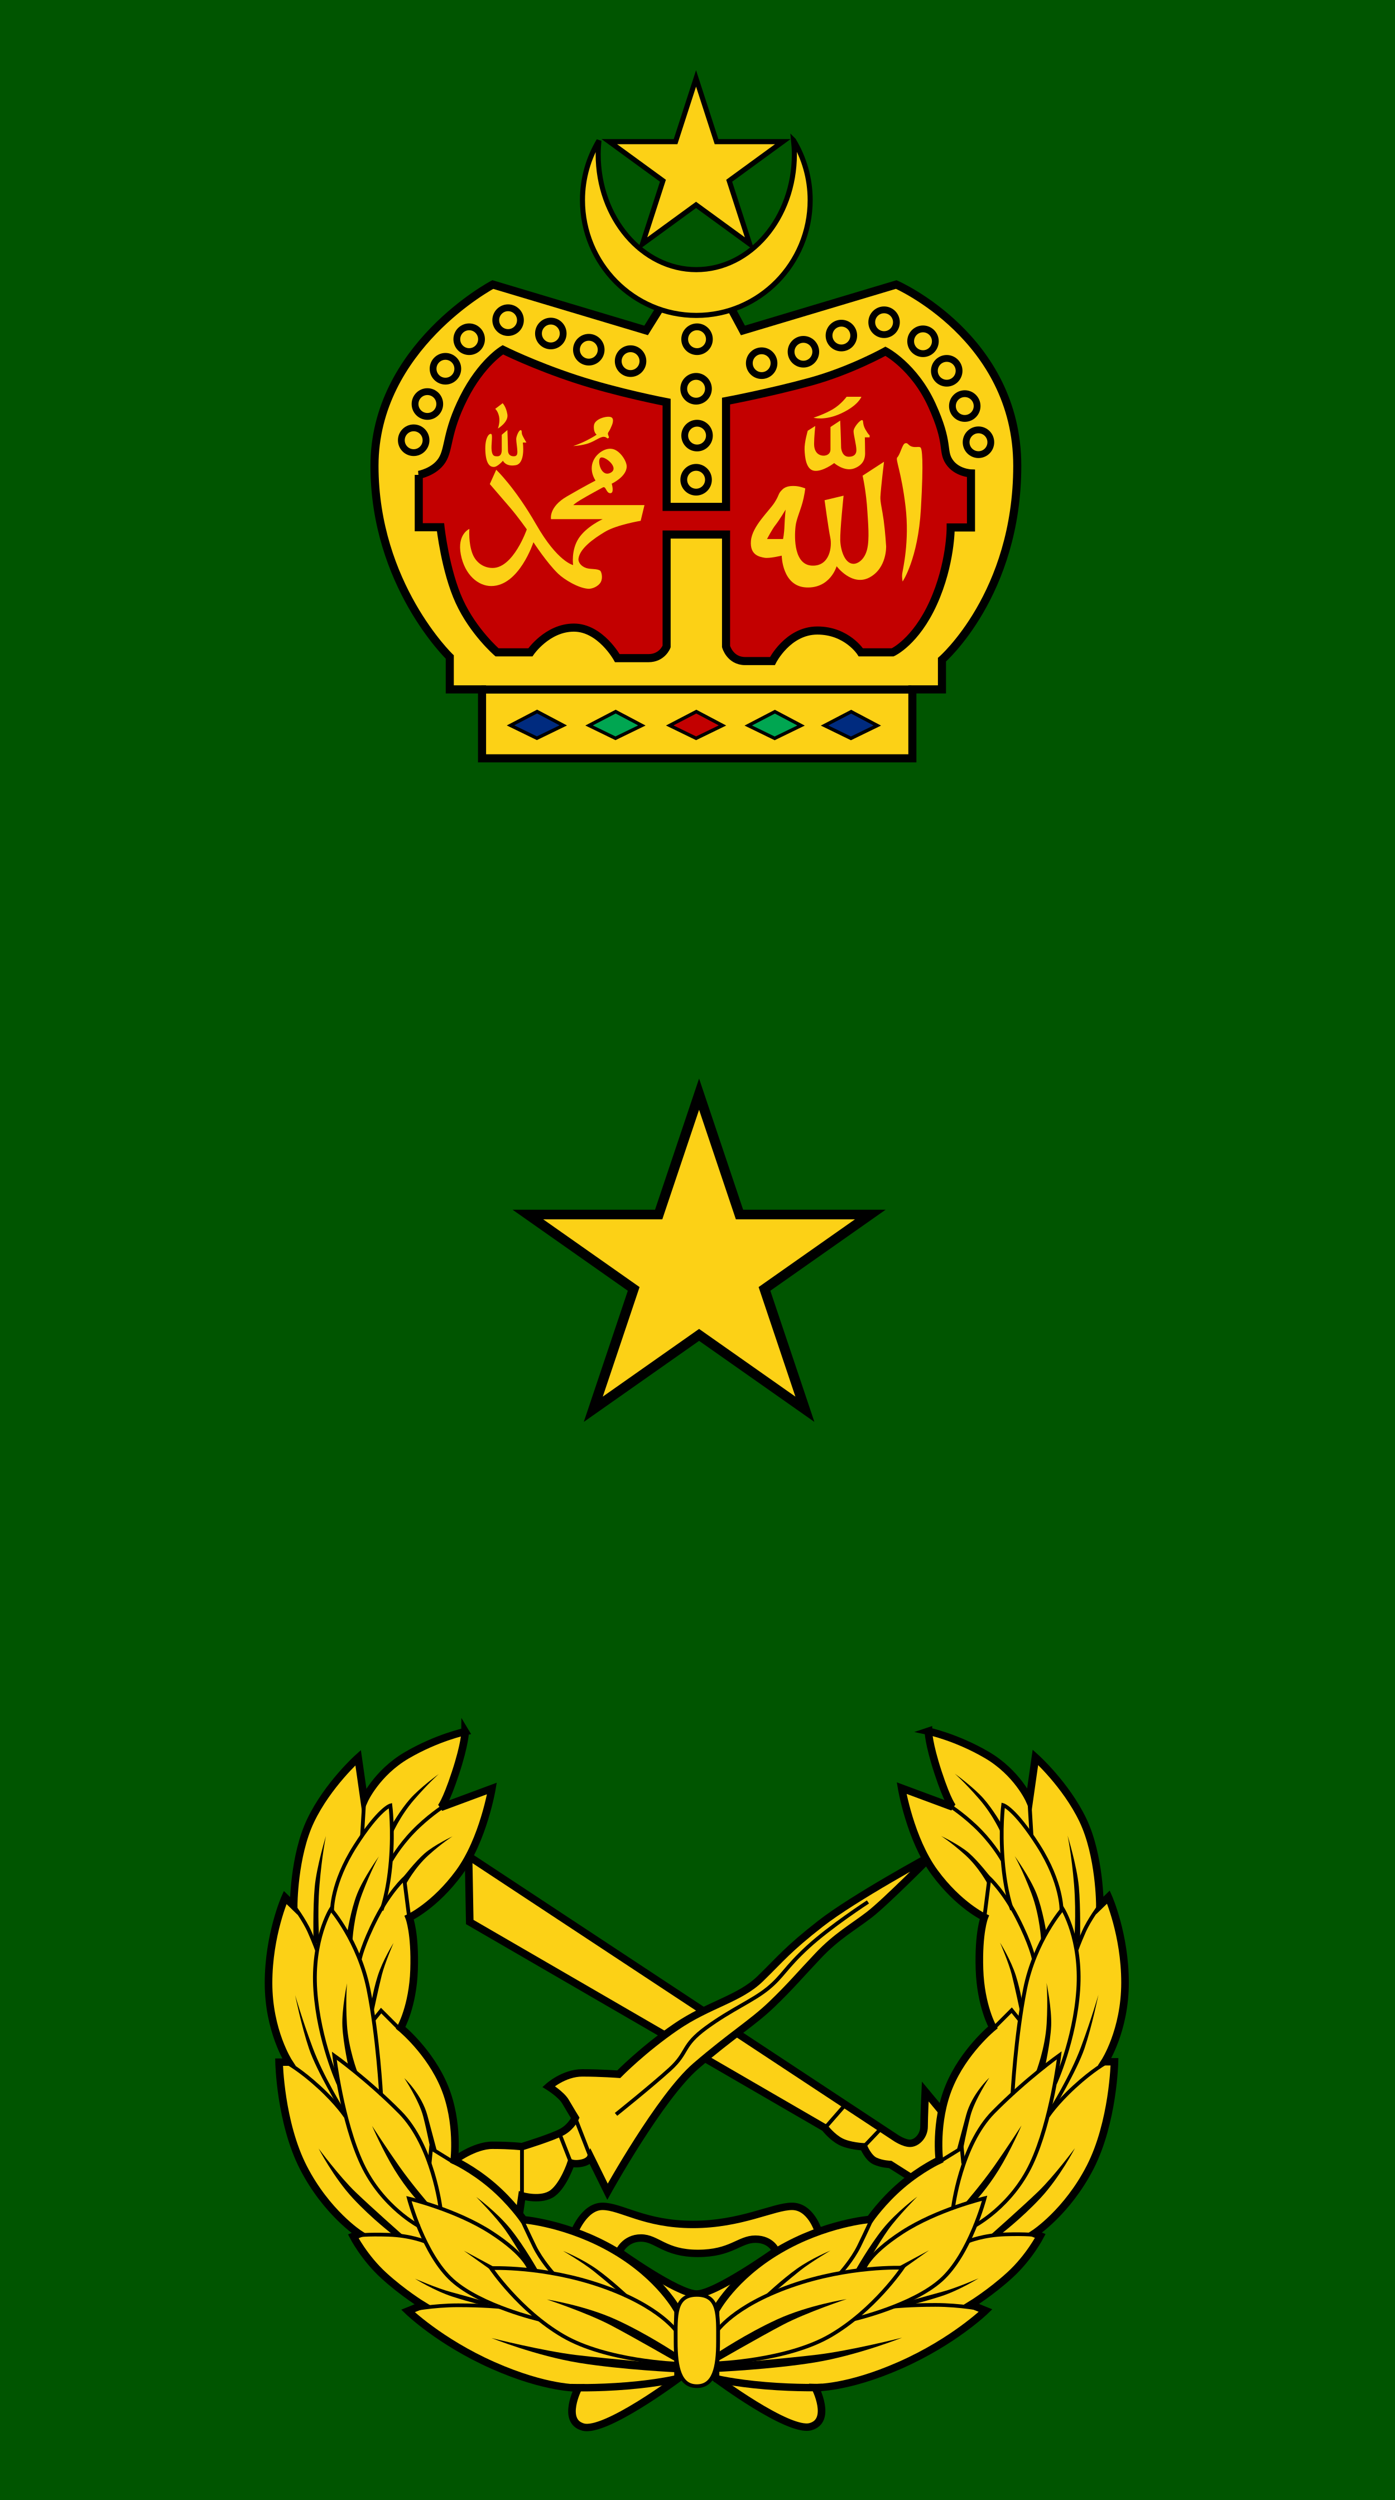 <?xml version="1.0" encoding="UTF-8" standalone="no"?>
<!-- Created with Inkscape (http://www.inkscape.org/) -->

<svg
   xmlns:dc="http://purl.org/dc/elements/1.1/"
   xmlns:cc="http://creativecommons.org/ns#"
   xmlns:rdf="http://www.w3.org/1999/02/22-rdf-syntax-ns#"
   xmlns:svg="http://www.w3.org/2000/svg"
   xmlns="http://www.w3.org/2000/svg"
   xmlns:sodipodi="http://sodipodi.sourceforge.net/DTD/sodipodi-0.dtd"
   xmlns:inkscape="http://www.inkscape.org/namespaces/inkscape"
   id="svg2"
   sodipodi:version="0.32"
   inkscape:version="0.92.0 r15299"
   width="125"
   height="224"
   version="1.0"
   sodipodi:docname="Malaysia-army-OF-6.svg"
   inkscape:output_extension="org.inkscape.output.svg.inkscape">
  <defs
     id="defs5" />
  <sodipodi:namedview
     inkscape:window-height="1137"
     inkscape:window-width="1920"
     inkscape:pageshadow="2"
     inkscape:pageopacity="0.0"
     guidetolerance="10.0"
     gridtolerance="10.0"
     objecttolerance="10.0"
     borderopacity="1.0"
     bordercolor="#666666"
     pagecolor="#ffffff"
     id="base"
     showgrid="false"
     inkscape:showpageshadow="false"
     inkscape:zoom="3.1162894"
     inkscape:cx="17.632618"
     inkscape:cy="131.79199"
     inkscape:window-x="-8"
     inkscape:window-y="-8"
     inkscape:current-layer="svg2"
     inkscape:window-maximized="1"
     inkscape:snap-bbox="true"
     inkscape:snap-bbox-midpoints="true" />
  <rect
     style="opacity:1;fill:#005500;fill-opacity:1;stroke:none;stroke-width:1.147;stroke-linecap:round;stroke-linejoin:round;stroke-miterlimit:4;stroke-dasharray:none;stroke-dashoffset:0;stroke-opacity:1"
     id="rect2423"
     width="125"
     height="224"
     x="0"
     y="0" />
  <g
     id="g5296"
     transform="matrix(0.286,0,0,0.287,127.092,30.693)">
    <path
       d="m -235.093,-14.745 -6.854,10.956 -48.03,-14.326 c 0,0 -37.075,19.511 -37.075,56.584 0,37.074 23.591,59.7 23.591,59.7 v 10.111 h 10.111 v 21.524 h 134.823 v -21.524 h 9.271 v -9.27 c 0,0 23.593,-20.445 23.593,-60.541 0,-40.096 -37.919,-56.584 -37.919,-56.584 l -48.03,14.326 -5.898,-10.956 z"
       id="path4461"
       inkscape:connector-curvature="0"
       style="fill:#fcd116;fill-opacity:1;stroke:#000000;stroke-width:2.528" />
    <circle
       cx="-314.769"
       cy="30.496"
       r="3.867"
       id="circle4463"
       style="fill:none;stroke:#000000;stroke-width:2.129" />
    <path
       d="m -306.606,19.19 c 0,2.133 -1.733,3.866 -3.866,3.866 -2.138,0 -3.871,-1.733 -3.871,-3.866 0,-2.138 1.733,-3.868 3.871,-3.868 2.133,0 3.866,1.73 3.866,3.868 z"
       id="path4465"
       inkscape:connector-curvature="0"
       style="fill:none;stroke:#000000;stroke-width:2.129" />
    <path
       d="m -300.953,8.18 c 0,2.138 -1.733,3.868 -3.866,3.868 -2.138,0 -3.871,-1.731 -3.871,-3.868 0,-2.133 1.733,-3.866 3.871,-3.866 2.134,0 3.866,1.733 3.866,3.866 z"
       id="path4467"
       inkscape:connector-curvature="0"
       style="fill:none;stroke:#000000;stroke-width:2.129" />
    <circle
       cx="-297.384"
       cy="-1.041"
       r="3.867"
       id="circle4469"
       style="fill:none;stroke:#000000;stroke-width:2.129" />
    <circle
       cx="-285.188"
       cy="-6.991"
       r="3.866"
       id="circle4471"
       style="fill:none;stroke:#000000;stroke-width:2.129" />
    <circle
       cx="-271.802"
       cy="-2.826"
       r="3.867"
       id="circle4473"
       style="fill:none;stroke:#000000;stroke-width:2.129" />
    <path
       d="m -256.035,2.23 c 0,2.138 -1.732,3.868 -3.866,3.868 -2.138,0 -3.868,-1.731 -3.868,-3.868 0,-2.133 1.731,-3.866 3.868,-3.866 2.133,0 3.866,1.733 3.866,3.866 z"
       id="path4475"
       inkscape:connector-curvature="0"
       style="fill:none;stroke:#000000;stroke-width:2.129" />
    <path
       d="m -242.947,5.799 c 0,2.138 -1.732,3.869 -3.866,3.869 -2.138,0 -3.869,-1.731 -3.869,-3.869 0,-2.133 1.731,-3.866 3.869,-3.866 2.134,0.001 3.866,1.734 3.866,3.866 z"
       id="path4477"
       inkscape:connector-curvature="0"
       style="fill:none;stroke:#000000;stroke-width:2.129" />
    <circle
       cx="-225.989"
       cy="-1.041"
       r="3.867"
       id="circle4479"
       style="fill:none;stroke:#000000;stroke-width:2.129" />
    <circle
       cx="-226.287"
       cy="14.428"
       r="3.867"
       id="circle4481"
       style="fill:none;stroke:#000000;stroke-width:2.129" />
    <circle
       cx="-225.982"
       cy="29.044"
       r="3.867"
       id="circle4483"
       style="fill:none;stroke:#000000;stroke-width:2.129" />
    <path
       d="m -222.414,42.83 c 0,2.133 -1.733,3.866 -3.866,3.866 -2.138,0 -3.869,-1.733 -3.869,-3.866 0,-2.138 1.731,-3.868 3.869,-3.868 2.133,-10e-4 3.866,1.729 3.866,3.868 z"
       id="path4485"
       inkscape:connector-curvature="0"
       style="fill:none;stroke:#000000;stroke-width:2.129" />
    <g
       transform="matrix(1.038,0,0,1.038,-536.545,-234.751)"
       id="g4487">
      <path
         d="m 380.407,256.143 c 0,2.054 1.669,3.723 3.723,3.723 2.059,0 3.726,-1.669 3.726,-3.723 0,-2.059 -1.667,-3.725 -3.726,-3.725 -2.054,-0.001 -3.723,1.665 -3.723,3.725 z"
         id="path4489"
         inkscape:connector-curvature="0"
         style="fill:none;stroke:#000000;stroke-width:2.05" />
      <path
         d="m 376.271,245.254 c 0,2.054 1.669,3.723 3.723,3.723 2.059,0 3.728,-1.669 3.728,-3.723 0,-2.059 -1.669,-3.725 -3.728,-3.725 -2.055,0 -3.723,1.666 -3.723,3.725 z"
         id="path4491"
         inkscape:connector-curvature="0"
         style="fill:none;stroke:#000000;stroke-width:2.05" />
      <path
         d="m 370.826,234.651 c 0,2.059 1.669,3.726 3.724,3.726 2.058,0 3.727,-1.667 3.727,-3.726 0,-2.054 -1.669,-3.723 -3.727,-3.723 -2.055,0.001 -3.724,1.67 -3.724,3.723 z"
         id="path4493"
         inkscape:connector-curvature="0"
         style="fill:none;stroke:#000000;stroke-width:2.05" />
      <circle
         cx="367.389"
         cy="225.772"
         r="3.724"
         id="circle4495"
         style="fill:none;stroke:#000000;stroke-width:2.05" />
      <circle
         cx="355.644"
         cy="220.043"
         r="3.723"
         id="circle4497"
         style="fill:none;stroke:#000000;stroke-width:2.05" />
      <path
         d="m 339.03,224.053 c 0,2.057 1.668,3.723 3.722,3.723 2.06,0 3.726,-1.667 3.726,-3.723 0,-2.056 -1.666,-3.723 -3.726,-3.723 -2.054,10e-4 -3.722,1.667 -3.722,3.723 z"
         id="path4499"
         inkscape:connector-curvature="0"
         style="fill:none;stroke:#000000;stroke-width:2.05" />
      <path
         d="m 327.571,228.922 c 0,2.059 1.669,3.726 3.722,3.726 2.06,0 3.726,-1.667 3.726,-3.726 0,-2.054 -1.666,-3.723 -3.726,-3.723 -2.053,0 -3.722,1.669 -3.722,3.723 z"
         id="path4501"
         inkscape:connector-curvature="0"
         style="fill:none;stroke:#000000;stroke-width:2.05" />
      <path
         d="m 314.966,232.36 c 0,2.059 1.669,3.725 3.724,3.725 2.058,0 3.725,-1.666 3.725,-3.725 0,-2.054 -1.667,-3.723 -3.725,-3.723 -2.055,0 -3.724,1.669 -3.724,3.723 z"
         id="path4503"
         inkscape:connector-curvature="0"
         style="fill:none;stroke:#000000;stroke-width:2.05" />
    </g>
    <path
       d="m -313.175,41.309 v 16.348 h 6.811 c 0,0 1.504,13.631 5.905,23.161 4.399,9.53 11.805,15.894 11.805,15.894 h 10.445 c 0,0 5.285,-7.72 13.622,-7.72 8.336,0 13.625,9.537 13.625,9.537 0,0 5.401,0 9.751,0 4.35,0 5.688,-3.634 5.688,-3.634 V 59.929 h 18.619 v 34.966 c 0,0 1.244,4.543 5.978,4.543 4.736,0 8.551,0 8.551,0 0,0 4.807,-9.537 14.077,-9.537 9.271,0 13.625,6.811 13.625,6.811 h 9.991 c 0,0 7.183,-3.246 12.713,-15.439 5.53,-12.192 5.451,-23.551 5.451,-23.551 h 6.357 V 40.855 c 0,0 -4.464,-0.135 -6.812,-3.631 -2.348,-3.496 0.111,-5.577 -5.451,-17.71 -5.561,-12.134 -14.531,-16.802 -14.531,-16.802 0,0 -10.818,6.046 -23.613,9.537 -12.795,3.49 -26.337,6.028 -26.337,6.028 v 33.026 h -18.619 V 18.605 c 0,0 -15.34,-2.908 -28.609,-7.265 -13.269,-4.357 -22.705,-9.083 -22.705,-9.083 0,0 -6.709,3.997 -12.262,14.985 -5.552,10.989 -4.436,15.841 -6.811,19.527 -2.376,3.684 -7.266,4.539 -7.266,4.539 z"
       id="path4505"
       inkscape:connector-curvature="0"
       style="fill:#c30000;fill-opacity:1;stroke:#000000;stroke-width:2.528" />
    <line
       x1="-293.542"
       y1="108.323"
       x2="-158.879"
       y2="108.323"
       id="line4507"
       style="fill:none;stroke:#000000;stroke-width:2.528" />
    <polygon
       transform="matrix(1.038,0,0,1.038,-536.545,-234.751)"
       points="258.805,341.3 250.845,345.161 242.884,341.3 250.907,337.135 "
       id="polygon4571"
       style="fill:#002b7f;fill-opacity:1;stroke:#000000;stroke-width:1.017;stroke-miterlimit:4;stroke-dasharray:none" />
    <polygon
       transform="matrix(1.038,0,0,1.038,-536.545,-234.751)"
       points="282.522,341.321 274.561,345.182 266.6,341.321 274.624,337.156 "
       id="polygon4573"
       style="fill:#00a651;stroke:#000000;stroke-width:1.017;stroke-miterlimit:4;stroke-dasharray:none" />
    <polygon
       transform="matrix(1.038,0,0,1.038,-536.545,-234.751)"
       points="306.862,341.321 298.901,345.182 290.94,341.321 298.963,337.156 "
       id="polygon4575"
       style="fill:#c30000;fill-opacity:1;stroke:#000000;stroke-width:1.017;stroke-miterlimit:4;stroke-dasharray:none" />
    <polygon
       transform="matrix(1.038,0,0,1.038,-536.545,-234.751)"
       points="330.578,341.342 322.617,345.203 314.656,341.342 322.68,337.177 "
       id="polygon4577"
       style="fill:#00a651;stroke:#000000;stroke-width:1.017;stroke-miterlimit:4;stroke-dasharray:none" />
    <polygon
       transform="matrix(1.038,0,0,1.038,-536.545,-234.751)"
       points="353.599,341.342 345.639,345.203 337.678,341.342 345.7,337.177 "
       id="polygon4579"
       style="fill:#002b7f;fill-opacity:1;stroke:#000000;stroke-width:1.017;stroke-miterlimit:4;stroke-dasharray:none" />
    <path
       style="fill:#fcd116;fill-opacity:1;stroke:none;stroke-width:1.038"
       inkscape:connector-curvature="0"
       id="path4583"
       d="m -276.355,56.842 c 6.695,11.657 11.541,12.62 11.541,12.62 0,0 -0.701,-4.646 1.74,-8.349 2.439,-3.701 7.532,-5.984 7.532,-5.984 h -16.207 c 0,0 -0.805,-3.747 4.975,-7.087 5.777,-3.341 8.978,-4.962 8.978,-4.962 0,0 -2.52,-3.466 -0.239,-7.009 1.147,-1.785 3.683,-3.461 5.907,-2.758 2.2,0.696 4.099,3.75 4.099,5.355 0,3.228 -4.691,5.388 -4.691,5.388 0,0 0.907,2.973 -0.444,2.973 -1.355,0 -1.323,-2.375 -2.377,-1.785 -0.62,0.35 -4.55,2.441 -6.979,3.9 -1.709,1.022 -2.24,1.602 -2.24,1.602 h 22.3 l -1.19,4.905 c 0,0 -7.458,1.222 -11.153,3.416 -3.696,2.19 -7.868,5.228 -8.322,8.329 -0.178,1.219 0.871,2.506 2.439,3.002 1.423,0.45 3.314,0.126 4.337,0.807 0.368,0.244 0.948,2.126 0.22,3.53 -0.694,1.346 -2.661,2.22 -3.97,2.131 -3.117,-0.208 -7.517,-2.888 -9.421,-4.712 -3.538,-3.393 -7.73,-9.813 -7.73,-9.813 0,0 -4.461,13.678 -13.232,13.678 -4.044,0 -8.28,-3.449 -9.514,-9.822 -1.237,-6.376 2.676,-8.019 2.676,-8.019 0,0 -0.35,4.506 1.032,7.888 1.07,2.614 3.415,4.303 6.251,4.303 6.517,0 10.707,-12.043 10.707,-12.043 0,0 -2.593,-3.708 -5.235,-6.793 -2.644,-3.081 -6.354,-7.356 -6.354,-7.356 l 2.012,-4.468 c -0.002,10e-4 5.848,5.473 12.548,17.133 z m 20.065,-20.835 c -1.049,0.959 0.262,6.195 3.232,4.626 2.965,-1.572 -2.183,-5.588 -3.232,-4.626 z" />
    <path
       style="fill:#fcd116;fill-opacity:1;stroke:none;stroke-width:1.038"
       inkscape:connector-curvature="0"
       id="path4585"
       d="m -264.794,32.308 c 0,0 2.076,-0.642 4.413,-1.849 2.34,-1.21 2.925,-1.708 2.925,-1.708 0,0 -1.08,-0.708 -0.837,-2.886 0.244,-2.174 4.456,-3.15 5.506,-2.504 1.047,0.645 0.004,2.74 0.004,2.74 0,0 -0.509,1.283 -0.995,1.927 -0.482,0.645 0.533,1.518 0.04,1.785 -0.633,0.342 -0.314,-0.301 -1.441,-0.38 -1.131,-0.082 -2.721,1.323 -4.898,2.049 -2.173,0.727 -4.716,0.826 -4.716,0.826 z" />
    <path
       style="fill:#fcd116;fill-opacity:1;stroke:none;stroke-width:1.038"
       inkscape:connector-curvature="0"
       id="path4587"
       d="m -286.896,18.933 -2.326,1.767 c 0,0 0.84,0.651 1.21,2.42 0.373,1.767 -0.37,3.723 -0.37,3.723 0,0 3.348,-1.955 2.977,-4.372 -0.373,-2.422 -1.491,-3.538 -1.491,-3.538 z" />
    <path
       style="fill:#fcd116;fill-opacity:1;stroke:none;stroke-width:1.038"
       inkscape:connector-curvature="0"
       id="path4589"
       d="m -290.525,28.519 c -0.649,-0.188 -1.977,1.207 -1.792,5.3 0.188,4.096 1.437,5.019 2.649,5.019 1.21,0 2.866,-1.945 2.866,-1.945 0,0 0.837,1.952 4.002,1.395 3.162,-0.558 2.232,-7.071 2.232,-7.071 h 1.118 c 0,0 -0.803,-1.325 -1.235,-2.232 -0.427,-0.909 -0.032,-1.644 -0.59,-1.644 -0.561,0 -1.371,1.963 -1.371,2.785 0,0.82 0.366,3.027 0.366,3.92 0,0.893 -0.148,1.545 -1.36,1.451 -1.207,-0.093 -1.579,-0.977 -1.579,-1.861 0,-0.879 -0.186,-6.329 -0.186,-6.329 l -1.77,1.491 c 0,0 0,3.721 0,4.75 0,1.027 -0.353,1.961 -1.31,1.961 -0.952,0 -1.607,0 -1.851,-1.777 -0.244,-1.782 0.465,-5.028 -0.187,-5.213 z" />
    <path
       style="fill:#fcd116;fill-opacity:1;stroke:none;stroke-width:1.038"
       inkscape:connector-curvature="0"
       id="path4591"
       d="m -195.588,44.778 c 1.704,0 3.502,0.758 3.502,0.758 0,0 -0.225,2.192 -0.946,4.725 -0.681,2.378 -1.854,5.029 -2.081,7.002 -0.471,4.063 -0.378,12.195 5.201,12.382 5.579,0.193 6.241,-6.051 5.674,-8.697 -0.566,-2.649 -1.798,-11.726 -1.798,-11.726 l 5.958,-1.42 c 0,0 -1.135,10.781 -1.042,13.904 0.097,3.117 1.42,7.371 4.163,7.371 1.368,0 3.464,-1.308 4.256,-4.537 0.79,-3.224 0.278,-8.37 0.091,-11.63 -0.377,-6.524 -1.514,-11.349 -1.514,-11.349 l 6.715,-4.35 c 0,0 -0.945,7.754 -1.136,10.971 -0.088,1.545 0.59,4.031 1.042,7.377 0.489,3.614 0.757,8.035 0.757,8.035 0,0 0.283,6.809 -5.199,9.738 -5.488,2.932 -10.309,-3.495 -10.309,-3.495 0,0 -1.984,6.997 -9.548,6.616 -7.564,-0.377 -7.661,-9.926 -7.661,-9.926 0,0 -3.874,0.946 -5.388,0.661 -1.514,-0.285 -4.637,-0.758 -4.256,-5.295 0.378,-4.538 5.673,-9.268 7.377,-11.914 1.703,-2.649 0.992,-2.705 2.551,-4.162 1.172,-1.098 2.86,-1.04 3.591,-1.04 z m -2.646,7.374 c 0,0 -1.985,3.313 -3.123,4.73 -1.132,1.417 -2.704,4.459 -2.704,4.459 h 5.011 c 0,0 0.363,-1.55 0.456,-4.197 0.098,-2.647 0.359,-4.992 0.359,-4.992 z" />
    <path
       style="fill:#fcd116;fill-opacity:1;stroke:none;stroke-width:1.038"
       inkscape:connector-curvature="0"
       id="path4593"
       d="m -160.796,31.447 c -0.909,0.262 -1.484,3.402 -2.469,4.422 -0.631,0.652 1.301,4.416 2.6,15.335 1.3,10.916 -0.872,19.616 -1.039,20.922 -0.171,1.308 0.128,2.47 0.128,2.47 0,0 4.812,-7.016 5.72,-22.616 0.909,-15.595 0.346,-18.848 -0.13,-19.234 -0.478,-0.385 -1.591,0.104 -2.76,-0.286 -1.171,-0.39 -1.138,-1.274 -2.049,-1.015 z" />
    <path
       style="fill:#fcd116;fill-opacity:1;stroke:none;stroke-width:1.038"
       inkscape:connector-curvature="0"
       id="path4595"
       d="m -188.949,26.043 -2.359,1.482 c 0,0 -1.08,3.639 -0.995,5.881 0.083,2.241 0.416,6.295 3.065,6.625 2.651,0.331 6.213,-2.402 6.213,-2.402 0,0 3.228,2.816 6.297,1.656 3.061,-1.158 3.395,-3.362 3.395,-4.658 0,-1.297 -0.081,-5.033 -0.081,-5.033 h 1.491 v -0.663 c 0,0 -0.282,0.005 -1.328,-1.821 -1.038,-1.832 -0.443,-2.9 -1.076,-2.9 -0.627,0 -2.621,2.249 -2.621,3.471 0,1.222 0.884,4.28 0.884,5.924 0,0.921 -0.422,2.042 -2.413,2.042 -1.992,0 -2.378,-2.343 -2.378,-3.006 0,-1.502 -0.278,-8.283 -0.278,-8.283 l -3.05,2.007 c 0,0 0,5.341 0,6.986 0,1.644 -1.575,2.207 -2.898,1.876 -1.327,-0.331 -2.236,-1.491 -2.236,-3.56 -0.001,-2.072 0.369,-5.624 0.369,-5.624 z" />
    <path
       style="fill:#fcd116;fill-opacity:1;stroke:none;stroke-width:1.038"
       inkscape:connector-curvature="0"
       id="path4597"
       d="m -189.487,23.463 c 0,0 3.397,-1.077 6.048,-2.649 2.652,-1.575 4.307,-3.895 4.307,-3.895 h 4.639 c 0,0 -0.911,2.651 -6.213,5.137 -5.301,2.484 -8.781,1.407 -8.781,1.407 z" />
    <path
       d="m -195.742,-63.126 c 0.146,1.429 0.244,2.873 0.244,4.349 0,19.888 -13.759,36.011 -30.735,36.011 -16.972,0 -30.729,-16.124 -30.729,-36.011 0,-1.454 0.093,-2.881 0.237,-4.291 -3.253,5.431 -5.16,11.776 -5.16,18.584 0,19.888 15.97,36.01 35.671,36.01 19.698,0 35.667,-16.122 35.667,-36.01 0,-6.832 -1.919,-13.195 -5.194,-18.642 z"
       id="path4681"
       inkscape:connector-curvature="0"
       style="fill:#fcd116;fill-opacity:1;stroke:#000000;stroke-width:1.584;stroke-linecap:round;stroke-miterlimit:4;stroke-dasharray:none;stroke-opacity:1" />
    <polygon
       transform="matrix(1.038,0,0,1.038,-536.545,-234.751)"
       points="292.707,165.731 272.708,165.731 288.888,177.486 282.708,196.506 298.887,184.75 315.068,196.506 308.887,177.485 325.066,165.731 305.068,165.731 298.887,146.71 "
       id="polygon4683"
       style="fill:#fcd116;fill-opacity:1;stroke:#000000;stroke-width:1.525;stroke-miterlimit:4;stroke-dasharray:none;stroke-opacity:1" />
  </g>
  <g
     id="g5160"
     transform="matrix(0.269,0,0,0.262,123.259,126.237)">
    <path
       d="m -207.518,311.909 -35.71,-4.315 -23.77,-25.801 c 0,0 3.301,-9.075 9.489,-9.075 6.189,0 14.027,6.189 30.117,6.189 16.09,0 26.82,-6.189 33.008,-6.189 6.189,0 8.666,8.25 8.666,8.25 z m -18.624,-9.214 c 6.32,0 26.396,-14.712 26.396,-14.712 0,0 -1.482,-4.046 -6.846,-4.046 -5.364,0 -8.008,4.872 -19.146,4.872 -11.138,0 -13.6,-5.268 -18.965,-5.268 -5.364,0 -7.307,4.739 -7.307,4.739 0,0 19.549,14.414 25.869,14.414 z"
       id="path4453"
       inkscape:connector-curvature="0"
       style="fill:#fcd116;fill-opacity:1;stroke:#000000;stroke-width:2.528" />
    <path
       d="m -302.133,152.942 0.4,22.54 118.326,70.433 c 0,0 2.325,3.139 5.26,4.683 2.936,1.543 7.619,1.755 7.619,1.755 0,0 1.486,3.76 3.772,4.858 2.287,1.1 5.084,1.179 5.084,1.179 l 8.048,5.233 8.855,-4.429 1.611,-17.304 -6.843,-8.452 c 0,0 -0.403,8.974 -0.403,12.012 0,3.042 -2.241,5.511 -4.427,5.696 -2.185,0.185 -5.232,-2.012 -5.232,-2.012 z"
       id="path4455"
       inkscape:connector-curvature="0"
       style="fill:#fcd116;fill-opacity:1;stroke:#000000;stroke-width:2.528" />
    <path
       d="m -306.904,257.033 c 0,0 6.635,-5.204 12.761,-5.204 6.125,0 9.805,0.465 9.805,0.465 0,0 10.492,-3.295 13.543,-5.136 3.051,-1.841 4.205,-4.671 4.205,-4.671 0,0 -1.882,-3.15 -3.268,-5.603 -1.387,-2.449 -5.603,-5.134 -5.603,-5.134 0,0 5.029,-4.671 11.208,-4.671 6.18,0 12.141,0.466 12.141,0.466 0,0 8.008,-8.415 19.006,-16.161 10.999,-7.741 21.144,-9.516 28.158,-16.531 7.013,-7.01 9.077,-10.008 20.133,-18.863 11.055,-8.855 37.038,-23.321 37.038,-23.321 0,0 -15.399,15.987 -20.851,20.302 -5.454,4.315 -10.803,7.273 -17.011,13.995 -6.21,6.723 -9.192,10.478 -15.571,16.763 -6.379,6.286 -13.325,10.499 -25.217,21.013 -11.892,10.513 -29.421,42.961 -29.421,42.961 l -5.603,-11.674 c 0,0 -0.504,1.333 -2.8,1.869 -2.296,0.536 -3.737,0 -3.737,0 0,0 -2.373,7.367 -6.071,10.272 -3.699,2.907 -10.275,0.936 -10.275,0.936 l -1.4,9.805 z"
       id="path4457"
       inkscape:connector-curvature="0"
       style="fill:#fcd116;fill-opacity:1;stroke:#000000;stroke-width:2.528" />
    <path
       d="m -303.258,110.358 c 0,0 -9.32,2.027 -19.449,8.105 -10.131,6.078 -14.18,15.398 -14.18,15.398 l -2.027,-14.59 c 0,0 -10.134,9.322 -15.807,21.478 -5.671,12.156 -5.668,29.174 -5.668,29.174 l -2.839,-2.839 c 0,0 -5.535,12.823 -5.535,29.254 0,16.431 6.752,27.068 6.752,27.068 h -3.242 c 0,0 0.405,20.66 8.102,36.06 7.701,15.4 18.642,22.69 18.642,22.69 l -2.027,0.811 c 0,0 3.644,7.293 10.129,13.372 6.486,6.078 12.968,10.131 12.968,10.131 l -4.864,2.025 c 0,0 10.535,10.537 28.362,18.64 17.828,8.103 28.362,7.698 28.362,7.698 0,0 -5.673,11.344 1.622,13.37 7.295,2.027 31.604,-16.612 31.604,-16.612 v -23.095 c 0,0 -5.673,-11.345 -21.071,-20.662 -15.398,-9.321 -30.389,-10.537 -30.389,-10.537 0,0 -4.049,-6.076 -10.535,-11.748 -6.485,-5.673 -12.561,-8.512 -12.561,-8.512 0,0 1.622,-12.965 -3.242,-25.12 -4.863,-12.151 -14.588,-20.261 -14.588,-20.261 0,0 4.051,-7.291 4.457,-19.85 0.405,-12.561 -1.62,-17.832 -1.62,-17.832 0,0 8.509,-4.053 16.615,-15.394 8.102,-11.346 10.939,-28.77 10.939,-28.77 l -17.017,6.482 c 0,0 1.62,-1.624 4.861,-11.75 3.244,-10.13 3.244,-14.184 3.244,-14.184 z"
       id="path4459"
       inkscape:connector-curvature="0"
       style="fill:#fcd116;fill-opacity:1;stroke:#000000;stroke-width:2.528" />
    <polyline
       transform="matrix(1.038,0,0,1.038,-536.545,-234.751)"
       points="195.267,427.576 197.769,424.396 203.769,430.558  "
       id="polyline4509"
       style="fill:none;stroke:#000000;stroke-width:1.217" />
    <path
       d="m -360.388,169.921 c 0,0 3.57,4.888 5.322,8.98 1.753,4.09 2.429,6.15 2.429,6.15"
       id="path4511"
       inkscape:connector-curvature="0"
       style="fill:none;stroke:#000000;stroke-width:1.264" />
    <polygon
       transform="matrix(1.038,0,0,1.038,-536.545,-234.751)"
       points="233.875,508.791 224.318,503.509 233.122,509.924 "
       id="polygon4513" />
    <path
       d="m -347.59,171.526 c 0,0 -0.235,-9.247 7.709,-22.047 7.944,-12.8 11.708,-13.862 11.708,-13.862 0,0 1.023,8.001 0.138,19.033 -0.882,11.035 -3.088,16.771 -3.088,16.771"
       id="path4515"
       inkscape:connector-curvature="0"
       style="fill:none;stroke:#000000;stroke-width:1.264" />
    <line
       x1="-336.886"
       y1="133.859"
       x2="-337.6"
       y2="145.954"
       id="line4517"
       style="fill:none;stroke:#000000;stroke-width:1.264" />
    <path
       d="m -345.443,230.819 c 0,0 -6.552,-14.64 -7.732,-31.954 -1.18,-17.315 5.193,-27.783 5.193,-27.783 0,0 9.302,11.03 12.502,27.363 3.199,16.333 4.214,36.232 4.214,36.232"
       id="path4519"
       inkscape:connector-curvature="0"
       style="fill:none;stroke:#000000;stroke-width:1.264" />
    <path
       d="m -318.599,279.538 c 0,0 -12.246,-6.521 -18.989,-21.267 -6.739,-14.746 -9.268,-37.077 -9.268,-37.077 0,0 10.953,8.008 21.907,19.384 10.956,11.373 13.489,32.861 13.489,32.861"
       id="path4521"
       inkscape:connector-curvature="0"
       style="fill:none;stroke:#000000;stroke-width:1.264" />
    <path
       d="m -338.348,188.101 c 0,0 0.945,-4.888 5.49,-13.975 4.543,-9.087 9.288,-13.516 9.288,-13.516 l 2.025,16.343"
       id="path4523"
       inkscape:connector-curvature="0"
       style="fill:none;stroke:#000000;stroke-width:1.264" />
    <path
       d="m -362.46,223.692 c 0,0 4.399,2.463 10.558,8.27 6.16,5.809 8.799,10.032 8.799,10.032"
       id="path4525"
       inkscape:connector-curvature="0"
       style="fill:none;stroke:#000000;stroke-width:1.264" />
    <path
       d="m -339.205,282.675 c 0,0 3.07,-0.474 10.388,-0.238 7.32,0.238 12.276,2.36 12.276,2.36"
       id="path4527"
       inkscape:connector-curvature="0"
       style="fill:none;stroke:#000000;stroke-width:1.264" />
    <path
       d="m -273.86,295.777 c 0,0 -4.042,-4.548 -6.317,-9.349 -2.276,-4.802 -4.296,-9.352 -4.296,-9.352"
       id="path4529"
       inkscape:connector-curvature="0"
       style="fill:none;stroke:#000000;stroke-width:1.264" />
    <polyline
       transform="matrix(1.038,0,0,1.038,-536.545,-234.751)"
       points="213.302,474.889 213.789,469.776 221.09,474.4  "
       id="polyline4531"
       style="fill:none;stroke:#000000;stroke-width:1.217" />
    <path
       style="stroke-width:1.038"
       d="m -344.16,211.103 c 0.247,5.827 2.183,14.646 2.183,14.646 l 2.923,1.351 c 0,0 -3.133,-8.246 -3.604,-16.75 -0.471,-8.505 0.045,-13.921 0.045,-13.921 0,0 -1.792,8.848 -1.546,14.674 z"
       id="path4533"
       inkscape:connector-curvature="0" />
    <path
       style="stroke-width:1.038"
       d="m -352.076,252.947 c 0,0 4.999,9.905 11.428,17.01 6.428,7.104 13.469,12.579 13.469,12.579 l 3.389,0.26 c 0,0 -10.795,-9.813 -16.034,-14.99 -5.237,-5.178 -12.252,-14.86 -12.252,-14.86 z"
       id="path4535"
       inkscape:connector-curvature="0" />
    <path
       style="stroke-width:1.038"
       d="m -334.28,245.198 c 0,0 3.629,8.576 7.608,15.185 3.979,6.608 7.883,10.762 7.883,10.762 l 3.527,0.886 c 0,0 -5.764,-6.849 -9.951,-12.976 -4.187,-6.127 -9.067,-13.857 -9.067,-13.857 z"
       id="path4537"
       inkscape:connector-curvature="0" />
    <path
       style="stroke-width:1.038"
       d="m -317.246,241.96 c 1.38,5.513 2.355,10.936 2.355,10.936 l 2.358,1.461 c 0,0 -1.415,-5.487 -3.319,-12.745 -1.903,-7.259 -7.68,-12.746 -7.68,-12.746 0,0 4.902,7.584 6.286,13.093 z"
       id="path4539"
       inkscape:connector-curvature="0" />
    <path
       style="stroke-width:1.038"
       d="m -359.895,200.494 c 0,0 2.099,10.629 4.631,18.327 2.535,7.697 10.58,21.402 10.58,21.402 l 1.133,-0.56 c 0,0 -6.932,-11.321 -10.534,-21.277 -3.601,-9.953 -5.811,-17.892 -5.811,-17.892 z"
       id="path4541"
       inkscape:connector-curvature="0" />
    <path
       d="m -232.645,326.524 c 0,0 -23.571,-0.827 -38.048,-9.511 -14.477,-8.684 -23.985,-23.163 -23.985,-23.163 0,0 17.784,-0.827 37.22,6.205 19.436,7.031 24.813,15.716 24.813,15.716"
       id="path4543"
       inkscape:connector-curvature="0"
       style="fill:none;stroke:#000000;stroke-width:1.264" />
    <path
       d="m -278.502,311.45 c 0,0 -19.406,-4.599 -28.997,-13.414 -9.593,-8.816 -14.496,-27.969 -14.496,-27.969 0,0 15.79,3.856 27.457,11.635 11.665,7.778 12.701,12.703 12.701,12.703"
       id="path4545"
       inkscape:connector-curvature="0"
       style="fill:none;stroke:#000000;stroke-width:1.264" />
    <path
       d="m -321.566,308.118 c 0,0 7.517,-1.568 15.974,-1.568 8.457,0 13.931,0.577 13.931,0.577"
       id="path4547"
       inkscape:connector-curvature="0"
       style="fill:none;stroke:#000000;stroke-width:1.264" />
    <path
       style="stroke-width:1.038"
       d="m -319.996,297.447 c 0,0 6.468,4.148 12.55,6.158 6.078,2.007 10.516,3.025 10.516,3.025 l 2.513,-0.664 c 0,0 -8.754,-2.641 -13.464,-3.912 -4.714,-1.276 -12.115,-4.607 -12.115,-4.607 z"
       id="path4549"
       inkscape:connector-curvature="0" />
    <path
       style="stroke-width:1.038"
       d="m -276.036,304.566 c 0,0 12.681,2.036 23.089,6.914 10.407,4.883 20.413,11.762 20.413,11.762 l 0.815,3.363 c 0,0 -15.262,-9.048 -23.103,-13.267 -7.838,-4.221 -21.215,-8.773 -21.215,-8.773 z"
       id="path4551"
       inkscape:connector-curvature="0" />
    <path
       style="stroke-width:1.038"
       d="m -294.504,317.753 c 0,0 14.878,6.086 29.172,8.486 14.293,2.386 33.035,3.255 33.035,3.255 l -0.543,-2.57 c 0,0 -22.175,-1.977 -33.293,-3.34 -11.116,-1.358 -28.372,-5.832 -28.372,-5.832 z"
       id="path4553"
       inkscape:connector-curvature="0" />
    <path
       style="stroke-width:1.038"
       d="m -270.621,287.984 c 0,0 6.37,2.673 11.252,6.267 4.875,3.597 10.46,8.985 10.46,8.985 l -1.077,0.6 c 0,0 -6.946,-6.092 -10.561,-9.038 -3.614,-2.945 -10.075,-6.814 -10.075,-6.814 z"
       id="path4555"
       inkscape:connector-curvature="0" />
    <path
       style="stroke-width:1.038"
       d="m -299.558,269.52 c 0,0 6.943,5.222 11.507,11.082 4.565,5.859 9.055,14.082 9.055,14.082 l -2.624,-0.087 c 0,0 -4.972,-9.03 -8.218,-13.708 -3.244,-4.68 -9.72,-11.369 -9.72,-11.369 z"
       id="path4557"
       inkscape:connector-curvature="0" />
    <path
       style="stroke-width:1.038"
       d="m -327.12,182.645 c 0,0 -3.599,5.859 -5.289,11.346 -1.688,5.488 -2.333,10.66 -2.333,10.66 l 0.93,1.626 c 0,0 1.728,-8.445 2.785,-12.695 1.057,-4.248 3.907,-10.938 3.907,-10.938 z"
       id="path4559"
       inkscape:connector-curvature="0" />
    <path
       style="stroke-width:1.038"
       d="m -353.378,163.508 c -0.642,7.08 -0.414,18.925 -0.414,18.925 l 2.009,0.639 c 0,0 -0.834,-9.873 -0.007,-20.216 0.827,-10.354 2.155,-16.807 2.155,-16.807 0,0 -3.101,10.381 -3.742,17.459 z"
       id="path4561"
       inkscape:connector-curvature="0" />
    <path
       style="stroke-width:1.038"
       d="m -339.264,165.908 c -2.088,5.443 -3.323,13.504 -3.323,13.504 l 1.755,2.893 c 0,0 0.301,-8.507 3.244,-16.493 2.947,-7.992 5.574,-12.756 5.574,-12.756 0,0 -5.159,7.406 -7.25,12.852 z"
       id="path4563"
       inkscape:connector-curvature="0" />
    <path
       style="stroke-width:1.038"
       d="m -321.585,133.341 c -3.303,3.831 -6.337,9.336 -6.337,9.336 l 0.249,2.992 c 0,0 2.612,-6.334 7.372,-11.988 4.757,-5.655 8.243,-8.813 8.243,-8.813 0,0 -6.224,4.639 -9.526,8.472 z"
       id="path4565"
       inkscape:connector-curvature="0" />
    <path
       style="stroke-width:1.038"
       d="m -316.787,152.032 c -3.209,2.878 -7.193,8.245 -7.193,8.245 l 0.864,2.516 c 0,0 2.984,-5.87 7.608,-10.144 4.626,-4.271 8.032,-6.468 8.032,-6.468 0,0 -6.098,2.975 -9.311,5.851 z"
       id="path4567"
       inkscape:connector-curvature="0" />
    <path
       d="m -327.921,154.433 c 0,0 2.545,-4.769 7.317,-9.86 4.769,-5.09 10.018,-8.586 10.018,-8.586"
       id="path4569"
       inkscape:connector-curvature="0"
       style="fill:none;stroke:#000000;stroke-width:1.264" />
    <path
       d="m -148.962,110.229 c 0,0 9.319,2.027 19.449,8.105 10.131,6.078 14.18,15.398 14.18,15.398 l 2.027,-14.59 c 0,0 10.134,9.322 15.807,21.478 5.671,12.156 5.668,29.174 5.668,29.174 l 2.839,-2.839 c 0,0 5.535,12.824 5.535,29.255 0,16.433 -6.752,27.068 -6.752,27.068 h 3.241 c 0,0 -0.405,20.66 -8.103,36.06 -7.699,15.399 -18.641,22.689 -18.641,22.689 l 2.027,0.812 c 0,0 -3.644,7.292 -10.13,13.37 -6.484,6.079 -12.967,10.132 -12.967,10.132 l 4.863,2.024 c 0,0 -10.533,10.539 -28.362,18.641 -17.829,8.103 -28.362,7.698 -28.362,7.698 0,0 5.674,11.344 -1.622,13.371 -7.296,2.027 -31.604,-16.612 -31.604,-16.612 v -23.098 c 0,0 5.673,-11.343 21.07,-20.661 15.398,-9.32 30.389,-10.536 30.389,-10.536 0,0 4.049,-6.076 10.535,-11.748 6.486,-5.672 12.561,-8.512 12.561,-8.512 0,0 -1.622,-12.966 3.241,-25.121 4.864,-12.151 14.588,-20.261 14.588,-20.261 0,0 -4.05,-7.29 -4.456,-19.85 -0.404,-12.561 1.621,-17.831 1.621,-17.831 0,0 -8.51,-4.053 -16.615,-15.395 -8.102,-11.346 -10.939,-28.769 -10.939,-28.769 l 17.018,6.483 c 0,0 -1.62,-1.624 -4.862,-11.751 -3.242,-10.131 -3.242,-14.185 -3.242,-14.185 z"
       id="path4599"
       inkscape:connector-curvature="0"
       style="fill:#fcd116;fill-opacity:1;stroke:#000000;stroke-width:2.528" />
    <polyline
       transform="matrix(1.038,0,0,1.038,-536.545,-234.751)"
       points="402.633,427.455 400.132,424.27 394.131,430.432  "
       id="polyline4601"
       style="fill:none;stroke:#000000;stroke-width:1.217" />
    <path
       d="m -91.832,169.793 c 0,0 -3.57,4.888 -5.322,8.981 -1.753,4.089 -2.43,6.15 -2.43,6.15"
       id="path4603"
       inkscape:connector-curvature="0"
       style="fill:none;stroke:#000000;stroke-width:1.264" />
    <polygon
       transform="matrix(1.038,0,0,1.038,-536.545,-234.751)"
       points="364.024,508.668 373.581,503.385 364.778,509.799 "
       id="polygon4605" />
    <path
       d="m -104.629,171.398 c 0,0 0.235,-9.248 -7.71,-22.048 -7.944,-12.8 -11.709,-13.861 -11.709,-13.861 0,0 -1.021,8.001 -0.138,19.033 0.882,11.035 3.089,16.771 3.089,16.771"
       id="path4607"
       inkscape:connector-curvature="0"
       style="fill:none;stroke:#000000;stroke-width:1.264" />
    <line
       x1="-115.334"
       y1="133.732"
       x2="-114.621"
       y2="145.825"
       id="line4609"
       style="fill:none;stroke:#000000;stroke-width:1.264" />
    <path
       d="m -106.777,230.691 c 0,0 6.552,-14.642 7.731,-31.954 1.181,-17.316 -5.194,-27.782 -5.194,-27.782 0,0 -9.302,11.03 -12.502,27.363 -3.198,16.33 -4.214,36.232 -4.214,36.232"
       id="path4611"
       inkscape:connector-curvature="0"
       style="fill:none;stroke:#000000;stroke-width:1.264" />
    <path
       d="m -133.621,279.41 c 0,0 12.247,-6.522 18.989,-21.267 6.739,-14.746 9.268,-37.078 9.268,-37.078 0,0 -10.954,8.009 -21.907,19.384 -10.956,11.373 -13.488,32.862 -13.488,32.862"
       id="path4613"
       inkscape:connector-curvature="0"
       style="fill:none;stroke:#000000;stroke-width:1.264" />
    <path
       d="m -113.873,187.973 c 0,0 -0.945,-4.888 -5.49,-13.975 -4.542,-9.087 -9.287,-13.517 -9.287,-13.517 l -2.024,16.343"
       id="path4615"
       inkscape:connector-curvature="0"
       style="fill:none;stroke:#000000;stroke-width:1.264" />
    <path
       d="m -89.761,223.562 c 0,0 -4.399,2.464 -10.559,8.272 -6.16,5.808 -8.8,10.031 -8.8,10.031"
       id="path4617"
       inkscape:connector-curvature="0"
       style="fill:none;stroke:#000000;stroke-width:1.264" />
    <path
       d="m -113.016,282.547 c 0,0 -3.069,-0.474 -10.388,-0.238 -7.32,0.238 -12.276,2.359 -12.276,2.359"
       id="path4619"
       inkscape:connector-curvature="0"
       style="fill:none;stroke:#000000;stroke-width:1.264" />
    <path
       d="m -178.361,295.648 c 0,0 4.042,-4.547 6.318,-9.349 2.275,-4.801 4.295,-9.351 4.295,-9.351"
       id="path4621"
       inkscape:connector-curvature="0"
       style="fill:none;stroke:#000000;stroke-width:1.264" />
    <polyline
       transform="matrix(1.038,0,0,1.038,-536.545,-234.751)"
       points="384.598,474.766 384.111,469.653 376.81,474.277  "
       id="polyline4623"
       style="fill:none;stroke:#000000;stroke-width:1.217" />
    <path
       style="stroke-width:1.038"
       d="m -108.061,210.977 c -0.247,5.827 -2.183,14.645 -2.183,14.645 l -2.922,1.351 c 0,0 3.132,-8.248 3.604,-16.75 0.47,-8.503 -0.045,-13.921 -0.045,-13.921 0,0 1.791,8.849 1.545,14.675 z"
       id="path4625"
       inkscape:connector-curvature="0" />
    <path
       style="stroke-width:1.038"
       d="m -100.145,252.819 c 0,0 -4.998,9.904 -11.427,17.008 -6.428,7.106 -13.469,12.581 -13.469,12.581 l -3.39,0.259 c 0,0 10.795,-9.812 16.034,-14.991 5.238,-5.177 12.252,-14.858 12.252,-14.858 z"
       id="path4627"
       inkscape:connector-curvature="0" />
    <path
       style="stroke-width:1.038"
       d="m -117.941,245.071 c 0,0 -3.629,8.575 -7.608,15.184 -3.979,6.608 -7.883,10.763 -7.883,10.763 l -3.526,0.885 c 0,0 5.764,-6.848 9.951,-12.975 4.187,-6.127 9.066,-13.857 9.066,-13.857 z"
       id="path4629"
       inkscape:connector-curvature="0" />
    <path
       style="stroke-width:1.038"
       d="m -134.974,241.831 c -1.38,5.514 -2.356,10.937 -2.356,10.937 l -2.357,1.461 c 0,0 1.413,-5.488 3.317,-12.746 1.903,-7.258 7.68,-12.745 7.68,-12.745 0,0 -4.9,7.584 -6.283,13.092 z"
       id="path4631"
       inkscape:connector-curvature="0" />
    <path
       style="stroke-width:1.038"
       d="m -92.326,200.366 c 0,0 -2.099,10.63 -4.631,18.327 -2.536,7.697 -10.58,21.403 -10.58,21.403 l -1.134,-0.56 c 0,0 6.932,-11.322 10.535,-21.278 3.602,-9.956 5.811,-17.892 5.811,-17.892 z"
       id="path4633"
       inkscape:connector-curvature="0" />
    <path
       d="m -219.575,326.396 c 0,0 23.57,-0.828 38.047,-9.512 14.476,-8.685 23.986,-23.162 23.986,-23.162 0,0 -17.785,-0.828 -37.221,6.205 -19.435,7.031 -24.812,15.715 -24.812,15.715"
       id="path4635"
       inkscape:connector-curvature="0"
       style="fill:none;stroke:#000000;stroke-width:1.264" />
    <path
       d="m -173.718,311.322 c 0,0 19.406,-4.599 28.997,-13.414 9.593,-8.816 14.496,-27.969 14.496,-27.969 0,0 -15.79,3.856 -27.456,11.635 -11.665,7.779 -12.701,12.703 -12.701,12.703"
       id="path4637"
       inkscape:connector-curvature="0"
       style="fill:none;stroke:#000000;stroke-width:1.264" />
    <path
       d="m -130.654,307.988 c 0,0 -7.517,-1.568 -15.976,-1.568 -8.458,0 -13.93,0.578 -13.93,0.578"
       id="path4639"
       inkscape:connector-curvature="0"
       style="fill:none;stroke:#000000;stroke-width:1.264" />
    <path
       style="stroke-width:1.038"
       d="m -132.225,297.32 c 0,0 -6.468,4.147 -12.551,6.157 -6.078,2.008 -10.516,3.024 -10.516,3.024 l -2.513,-0.661 c 0,0 8.755,-2.641 13.464,-3.913 4.715,-1.276 12.116,-4.606 12.116,-4.606 z"
       id="path4641"
       inkscape:connector-curvature="0" />
    <path
       style="stroke-width:1.038"
       d="m -176.185,304.436 c 0,0 -12.68,2.037 -23.088,6.916 -10.408,4.883 -20.413,11.762 -20.413,11.762 l -0.814,3.362 c 0,0 15.261,-9.048 23.101,-13.266 7.838,-4.221 21.215,-8.775 21.215,-8.775 z"
       id="path4643"
       inkscape:connector-curvature="0" />
    <path
       style="stroke-width:1.038"
       d="m -157.717,317.624 c 0,0 -14.878,6.085 -29.171,8.485 -14.295,2.387 -33.035,3.256 -33.035,3.256 l 0.542,-2.57 c 0,0 22.175,-1.978 33.293,-3.341 11.116,-1.356 28.372,-5.831 28.372,-5.831 z"
       id="path4645"
       inkscape:connector-curvature="0" />
    <path
       style="stroke-width:1.038"
       d="m -181.6,287.855 c 0,0 -6.369,2.674 -11.251,6.269 -4.875,3.597 -10.46,8.985 -10.46,8.985 l 1.076,0.6 c 0,0 6.947,-6.092 10.562,-9.038 3.614,-2.945 10.074,-6.816 10.074,-6.816 z"
       id="path4647"
       inkscape:connector-curvature="0" />
    <path
       style="stroke-width:1.038"
       d="m -152.663,269.391 c 0,0 -6.942,5.223 -11.506,11.082 -4.564,5.859 -9.055,14.081 -9.055,14.081 l 2.623,-0.086 c 0,0 4.973,-9.029 8.218,-13.708 3.245,-4.68 9.72,-11.369 9.72,-11.369 z"
       id="path4649"
       inkscape:connector-curvature="0" />
    <path
       style="stroke-width:1.038"
       d="m -125.099,182.517 c 0,0 3.599,5.858 5.288,11.346 1.69,5.488 2.332,10.659 2.332,10.659 l -0.93,1.626 c 0,0 -1.728,-8.444 -2.786,-12.694 -1.055,-4.248 -3.903,-10.938 -3.903,-10.938 z"
       id="path4651"
       inkscape:connector-curvature="0" />
    <path
       style="stroke-width:1.038"
       d="m -98.843,163.379 c 0.641,7.08 0.414,18.925 0.414,18.925 l -2.01,0.639 c 0,0 0.835,-9.872 0.008,-20.216 -0.828,-10.353 -2.156,-16.807 -2.156,-16.807 0,0 3.101,10.382 3.743,17.459 z"
       id="path4653"
       inkscape:connector-curvature="0" />
    <path
       style="stroke-width:1.038"
       d="m -112.956,165.779 c 2.088,5.443 3.322,13.505 3.322,13.505 l -1.754,2.893 c 0,0 -0.302,-8.507 -3.245,-16.493 -2.947,-7.992 -5.574,-12.757 -5.574,-12.757 0,0 5.159,7.407 7.251,12.852 z"
       id="path4655"
       inkscape:connector-curvature="0" />
    <path
       style="stroke-width:1.038"
       d="m -130.634,133.213 c 3.303,3.831 6.336,9.336 6.336,9.336 l -0.248,2.992 c 0,0 -2.613,-6.334 -7.372,-11.987 -4.757,-5.655 -8.243,-8.813 -8.243,-8.813 0,0 6.222,4.638 9.526,8.472 z"
       id="path4657"
       inkscape:connector-curvature="0" />
    <path
       style="stroke-width:1.038"
       d="m -135.434,151.903 c 3.21,2.878 7.194,8.245 7.194,8.245 l -0.864,2.515 c 0,0 -2.984,-5.87 -7.608,-10.143 -4.626,-4.271 -8.032,-6.468 -8.032,-6.468 0,0 6.097,2.976 9.31,5.851 z"
       id="path4659"
       inkscape:connector-curvature="0" />
    <path
       d="m -124.301,154.305 c 0,0 -2.544,-4.769 -7.317,-9.86 -4.769,-5.09 -10.018,-8.586 -10.018,-8.586"
       id="path4661"
       inkscape:connector-curvature="0"
       style="fill:none;stroke:#000000;stroke-width:1.264" />
    <path
       d="m -219.013,318.943 c 0,8.998 -1.371,15.269 -7.065,15.269 -5.696,0 -7.063,-6.271 -7.063,-15.269 0,-8.998 -0.459,-15.949 7.063,-15.949 7.522,0 7.065,6.951 7.065,15.949 z"
       id="path4667"
       inkscape:connector-curvature="0"
       style="fill:#fcd116;fill-opacity:1;stroke:#000000;stroke-width:1.264" />
    <path
       d="m -253.009,241.262 c 0,0 11.689,-9.604 17.952,-15.447 6.263,-5.845 3.76,-7.935 12.109,-14.197 8.349,-6.261 15.444,-9.183 20.455,-13.357 5.011,-4.175 5.847,-7.098 13.36,-14.195 7.515,-7.098 20.041,-15.446 20.041,-15.446"
       id="path4669"
       inkscape:connector-curvature="0"
       style="fill:none;stroke:#000000;stroke-width:1.264" />
    <line
       x1="-176.609"
       y1="237.922"
       x2="-183.407"
       y2="245.915"
       id="line4671"
       style="fill:none;stroke:#000000;stroke-width:1.264" />
    <line
       x1="-164.5"
       y1="245.856"
       x2="-170.528"
       y2="252.353"
       id="line4673"
       style="fill:none;stroke:#000000;stroke-width:1.264" />
    <line
       x1="-284.339"
       y1="252.295"
       x2="-284.339"
       y2="269.108"
       id="line4675"
       style="fill:none;stroke:#000000;stroke-width:1.264" />
    <line
       x1="-271.795"
       y1="247.941"
       x2="-267.994"
       y2="257.9"
       id="line4677"
       style="fill:none;stroke:#000000;stroke-width:1.264" />
    <line
       x1="-266.592"
       y1="242.488"
       x2="-261.457"
       y2="256.031"
       id="line4679"
       style="fill:none;stroke:#000000;stroke-width:1.264" />
    <path
       d="m -268.051,334.69 c 0,0 8.087,0.33 18.859,-0.592 10.77,-0.924 16.841,-2.509 16.841,-2.509"
       id="path4685"
       inkscape:connector-curvature="0"
       style="fill:#fff200;stroke:#000000;stroke-width:2.528" />
    <path
       d="m -184.422,334.646 c 0,0 -8.086,0.33 -18.858,-0.592 -10.77,-0.924 -16.841,-2.509 -16.841,-2.509"
       id="path4687"
       inkscape:connector-curvature="0"
       style="fill:#fff200;stroke:#000000;stroke-width:2.528" />
  </g>
  <rect
     style="opacity:1;fill:#aa4400;fill-opacity:1;stroke:none;stroke-width:0.5;stroke-linecap:square;stroke-linejoin:miter;stroke-miterlimit:4;stroke-dasharray:none;stroke-dashoffset:0;stroke-opacity:1;paint-order:markers stroke fill"
     id="rect5342"
     width="62.42"
     height="30.485"
     x="140.878"
     y="122.632" />
  <polygon
     style="fill:#fcd116;fill-opacity:1;stroke:#000000;stroke-width:1.525;stroke-miterlimit:4;stroke-dasharray:none;stroke-opacity:1"
     id="polygon4683-2-3-2"
     points="272.708,165.731 288.888,177.486 282.708,196.506 298.887,184.75 315.068,196.506 308.887,177.485 325.066,165.731 305.068,165.731 298.887,146.71 292.707,165.731 "
     transform="matrix(0.586,0,0,0.567,-112.506,14.852)" />
</svg>
